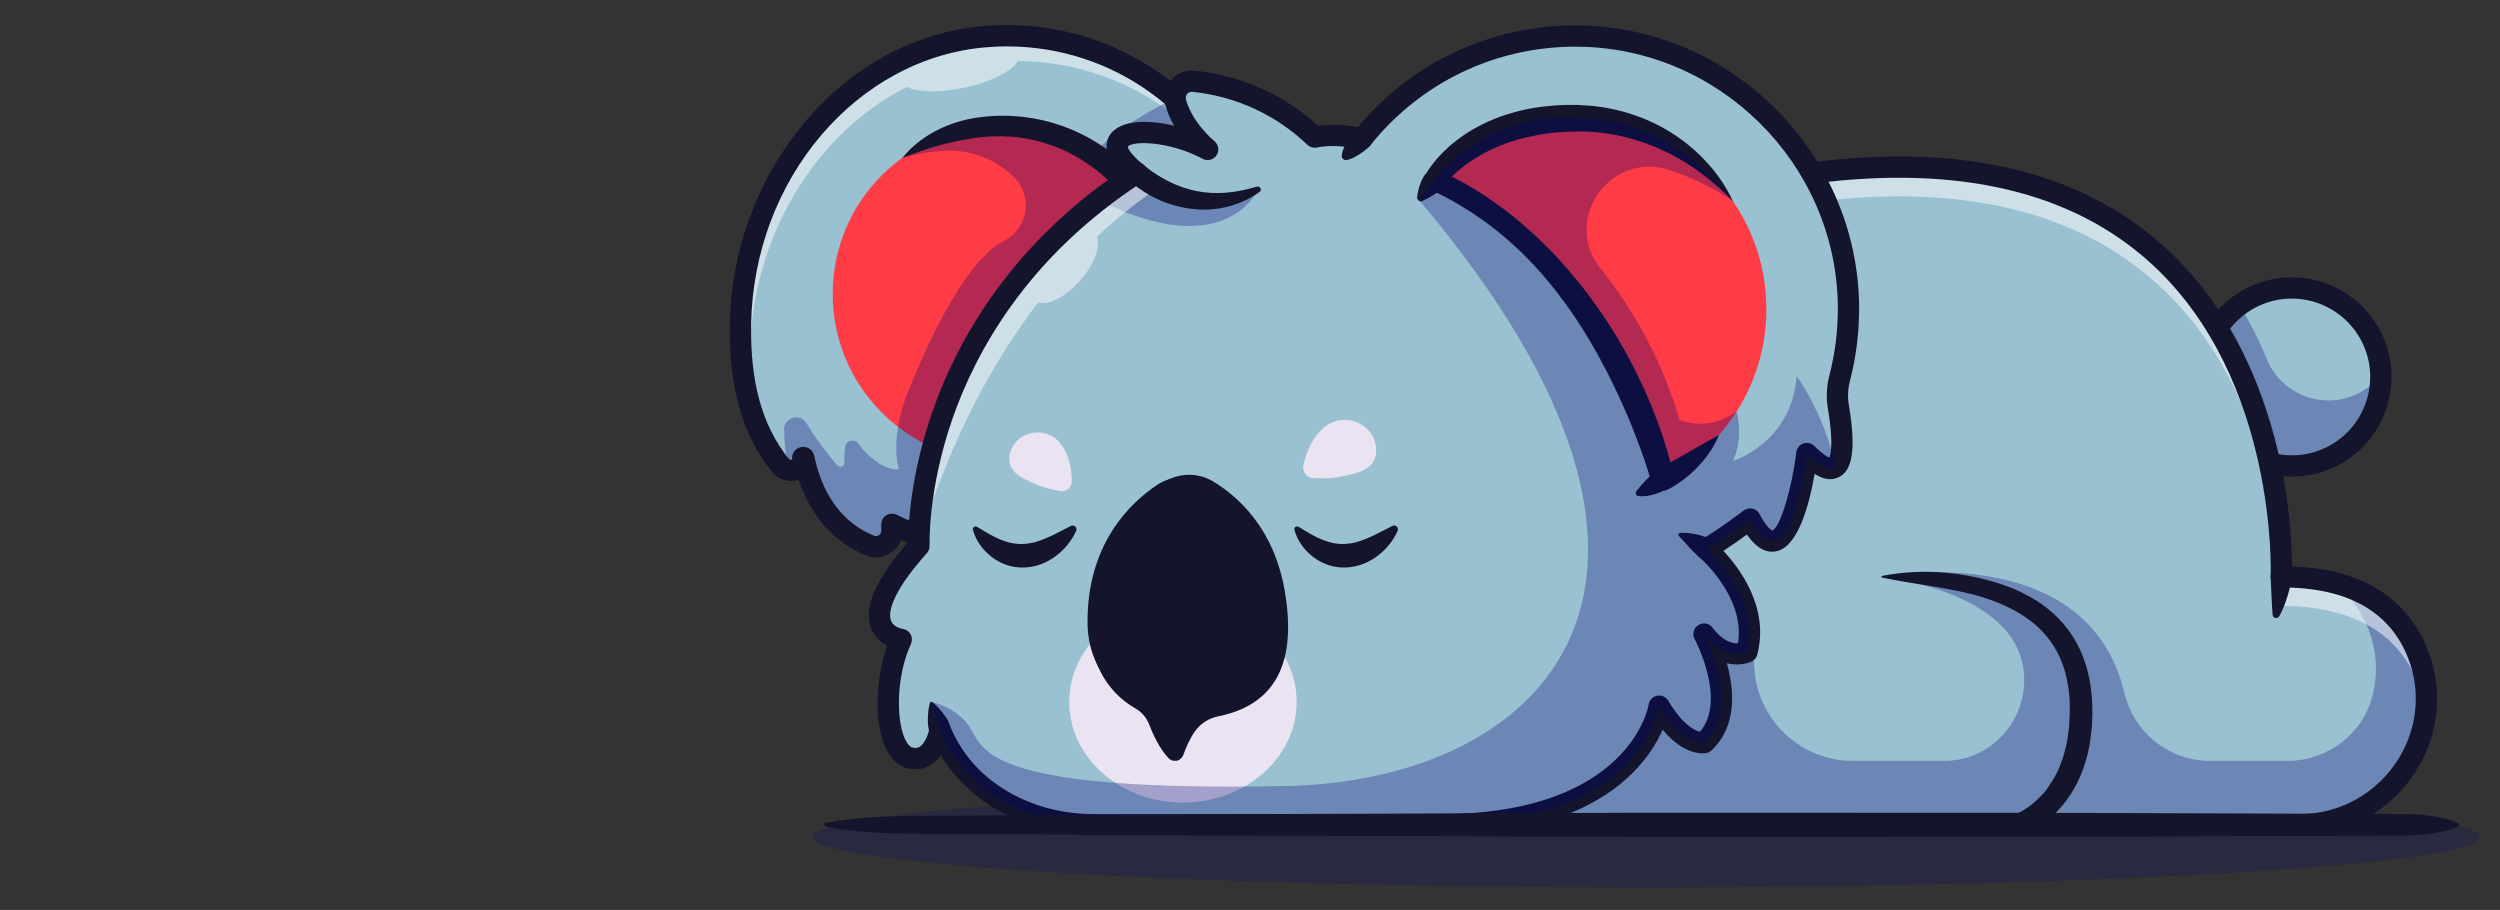 <?xml version="1.0" encoding="utf-8"?>
<!-- Generator: Adobe Illustrator 25.4.1, SVG Export Plug-In . SVG Version: 6.00 Build 0)  -->
<!DOCTYPE svg PUBLIC "-//W3C//DTD SVG 1.1//EN" "http://www.w3.org/Graphics/SVG/1.1/DTD/svg11.dtd">
<svg version="1.1" id="Layer_1" xmlns:x="http://ns.adobe.com/Extensibility/1.0/" xmlns:i="http://ns.adobe.com/AdobeIllustrator/10.0/" xmlns:graph="http://ns.adobe.com/Graphs/1.0/"
	 xmlns="http://www.w3.org/2000/svg" xmlns:xlink="http://www.w3.org/1999/xlink" x="0px" y="0px" viewBox="0 0 4412.7 1606.1"
	 style="enable-background:new 0 0 4412.7 1606.1;" xml:space="preserve">
<rect x="0" y="0" width="4412.7" height="1606.1" fill="#333333" stroke="none"/>
<style type="text/css">
	.st0{opacity:0.2;}
	.st1{fill:#000072;}
	.st2{fill:#9AC1D1;}
	.st3{opacity:0.3;}
	.st4{fill:#14152C;}
	.st5{opacity:0.5;}
	.st6{fill:#FFFFFF;}
	.st7{fill:#FF3B45;}
	.st8{fill:#EAE4F2;}
	/* --- Base Styles --- */
.st4{fill:#14152C;} /* Ensure dark color */
.st0{opacity:0.2;} /* Ensure faint style remains */
/* Add other existing stX styles here */

/* 1. Define the Keyframes Animation */
@keyframes fade-in-zzz {
    /* PHASE 1: Completely Hidden Pause (0% Opacity) */
    0%, 2% { /* Start hidden */
        opacity: 0;
        transform: translateY(10px); 
    }
    
    /* PHASE 2: Appearance (Quick slide up) */
    5% { 
        opacity: 1;
        transform: translateY(0); 
    }
    
    /* PHASE 3: Visible Pause */
    25% { 
        opacity: 1;
        transform: translateY(0);
    }
    
    /* PHASE 4: Fade Out (The element remains visible until this point) */
    45% {
        opacity: 0; /* Fully hidden before the animation restarts */
    }
    
    /* PHASE 5: Extended Hidden Reset */
    100% {
        opacity: 0; 
        transform: translateY(10px); /* Keep it ready for the next slide */
    }
}

/* 2. Configuration and Application */

:root {
    /* Increased Duration: Must be long enough to allow all three Z's to complete their 
       visibility cycle and leave a clear pause (total sequence length). */
    --animation-duration: 4s; 
}

/* General Styling for Zzz Paths: Applies the animation loop and makes them start hidden */
.zzz-animation {
    opacity: 0;
    fill: #14152C;
    transform-origin: center center;
    /* Apply the loop */
    animation: fade-in-zzz 4s linear infinite; 
}

/* Sequential Delays: Makes them appear one after the other */
#zzz-1 {
    /* Starts immediately */
    animation-delay: 0s;
}
#zzz-2 {
    /* Starts 0.5s after Zzz-1 */
    animation-delay: 0.5s;
}
#zzz-3 {
    /* Starts 1.0s after Zzz-1 */
    animation-delay: 1.0s;
}
</style>
<g class="st0">
	<ellipse class="st1" cx="2905.7" cy="1477.3" rx="1471.3" ry="89"/>
</g>
<path class="st2" d="M4184.2,591.9c40.6,76.7,11.4,171.9-65.4,212.5c-76.7,40.6-171.9,11.4-212.5-65.4s-11.4-171.9,65.4-212.5h0.1
	c75.9-40.9,170.5-12.5,211.3,63.4C4183.5,590.5,4183.8,591.2,4184.2,591.9z"/>
<g class="st3">
	<path class="st1" d="M4202.5,666.7c-0.6,61-36.4,116.2-91.9,141.6c-72,33-159,6.1-199.8-61.8c-42.2-69.9-23.8-160.4,42.2-208.3
		c16.1,26.9,33.6,59.9,47.7,94.9c27.1,67.8,109.9,94.8,171.6,55.6C4182.8,682,4192.9,674.6,4202.5,666.7z"/>
</g>
<path class="st4" d="M4045.6,841.3c-65.3,0-125.2-36-155.8-93.7c-45.3-85.7-12.5-192.3,73.2-237.7c85.9-45.4,192.3-12.7,237.8,73.2
	c45.4,85.7,12.5,192.4-73.2,237.8C4102.3,834.3,4074.2,841.3,4045.6,841.3z M4045.1,527c-22.5,0-44.6,5.5-64.5,16.1
	c-67.4,35.7-93.2,119.5-57.6,187s119.6,93.2,187,57.5s93.2-119.5,57.6-186.9l0,0C4143.5,555.4,4096.4,527.1,4045.1,527z"/>
<path class="st2" d="M4058.4,1455.8H2492.7c0,0-32.4-210.6,10.9-452.4c52.9-295.1,218.8-636.6,694.5-698
	c865.3-111.8,828.6,712.6,828.6,712.6c38.6,0,71.8,4.4,100.3,12.4c70.5,19.8,112.1,61.3,135.3,110.9
	C4331,1287.9,4220.2,1455.8,4058.4,1455.8z"/>
<g class="st3">
	<path class="st1" d="M4058.4,1455.8H2492.7c0,0-32.4-210.6,10.9-452.4l507.8-34.4c0,0,73,17,85.1,210.5
		c5.8,91.9,82,163.5,174.1,163.5H3431c125.1,0,189.9-152.6,100.4-239.9c-38.6-37.7-103.6-69.3-209.3-85.1
		c0,0,363.1-69.5,427.8,205.6c16.6,70,79.2,119.4,151.2,119.4h136.5c70.7,0,133.6-47.5,150.4-116.2c13.6-55.7,7-125.6-61-196.4
		c70.5,19.8,112.1,61.3,135.3,110.9C4331,1287.9,4220.2,1455.8,4058.4,1455.8z"/>
</g>
<g class="st5">
	<path class="st6" d="M2503.6,1055.1c52.9-295.1,218.8-636.7,694.5-698.1c865.3-111.7,828.6,712.6,828.6,712.6
		c38.6,0,71.8,4.5,100.3,12.5c70.5,19.7,112.1,61.2,135.3,110.9c9.8,20.8,16.3,43.1,19.1,66c4.8-40.2-1.8-81-19.1-117.7
		c-23.2-49.6-64.8-91.1-135.3-110.9c-28.5-8-61.7-12.4-100.3-12.4c0,0,36.7-824.4-828.6-712.6c-475.7,61.4-641.6,402.9-694.5,698
		c-19.4,108.1-23.6,210-22.3,289.7C2482.4,1223,2488.2,1141,2503.6,1055.1z"/>
</g>
<path class="st4" d="M4058.4,1474.6H2492.7c-9.3,0-17.2-6.7-18.6-15.9c-0.8-5.4-20.1-133.8-7.8-306.5
	c11.5-160.1,53.7-388.9,190-570.1c124.7-165.9,306.2-265.3,539.4-295.4c269.3-34.8,480.6,16.4,628.1,152
	C3946.9,551.9,4000.6,703.6,4024,811c18.6,85.5,21.5,156,21.7,188.6c115.5,4.3,194.1,49.3,233.6,133.8
	c34.5,73.5,28.8,158.8-15.2,228C4219,1432.3,4142.1,1474.6,4058.4,1474.6z M2509.2,1437h1549.2c70.8,0,135.8-35.8,174-95.8
	c37-58.3,41.9-130,12.9-191.9c-35-74.7-108.5-112.5-218.6-112.5c-10.4,0-18.8-8.4-18.8-18.8c0-0.3,0-0.5,0-0.8
	c0.2-3.5,12.5-346.9-209.8-551c-138.9-127.6-340-175.5-597.6-142.2c-222.7,28.7-395.7,123.1-514.1,280.5
	C2460.7,904.5,2498.8,1347.8,2509.2,1437z"/>
<path class="st4" d="M4045.4,1019.2c-0.9,6-2.1,11.9-3.6,17.7c-1.3,5.8-3,11.6-4.8,17.3s-3.8,11.5-6.1,17.1s-5,11.1-7.9,16.5
	c-1.8,3-5.6,4-8.6,2.2c-1.7-1-2.9-2.8-3.1-4.8v-0.2c-0.5-5.8-0.7-11.6-1.1-17.3l-0.9-17.2c-0.3-5.7-0.6-11.3-0.8-17
	s-0.5-11.4-0.6-16.7c-0.1-10.4,8.2-19,18.6-19.2c10.3-0.2,18.9,8,19.1,18.3c0,0.1,0,0.1,0,0.2c0.1,1,0,1.9-0.1,2.9L4045.4,1019.2z"
	/>
<path class="st4" d="M3556.2,1437.9c1.6-0.6,5.1-2.2,7.7-3.5c2.9-1.5,5.8-3.1,8.5-4.9c2.8-1.7,5.6-3.5,8.3-5.5
	c2.7-1.9,5.4-3.9,7.9-6.1c5.2-4.1,9.8-9,14.6-13.7s9-10,12.6-15.7c15.8-21.9,26.1-47.9,31.7-75.3l1.1-5.1c0.4-1.7,0.5-3.4,0.8-5.2
	l1.4-10.5c0.4-3.5,1-6.9,1.4-10.5l0.4-10.7c0.8-14.2,1.2-28.5-0.1-42.5c-1.1-13.9-3.5-27.7-7.1-41.2c-3.5-13.2-8.6-26-15.1-38
	c-12.8-23.9-31.8-44.3-55-59.9c-11.7-8-24-14.9-36.9-20.7c-13.2-6-26.7-11-40.5-15.2c-27.9-8.5-57-13.7-86.4-18.6
	s-59.2-9.4-89.4-15.6c-0.8-0.2-1.3-1-1.2-1.8c0.1-0.6,0.6-1.1,1.2-1.2c60.7-11.8,123.4-8.9,184.3,7c15.4,4,30.5,8.9,45.2,14.8
	c15,6.1,29.4,13.5,43.1,22c27.6,17.4,51.9,41.8,68.6,70.8c8.3,14.5,14.8,29.9,19.4,45.9c4.5,15.7,7.5,31.8,9.1,48.1
	c1.5,16,1.8,32.1,0.9,48.2l-0.5,12c-0.4,4-1,8-1.5,12.1l-1.6,12c-0.3,2-0.5,4-0.9,6l-1.3,6c-12.4,63.5-51.4,127.3-119.7,152.4
	c-9.7,3.6-20.5-1.3-24.1-11s1.3-20.5,11-24.1L3556.2,1437.9z"/>
<path class="st2" d="M2230.4,488.9c13.5,209.3-119.3,397.8-312,461.2c-28.1,9.3-57.2,15.8-86.6,19.3c-88.3,10.9-177.8-4.4-257.5-44
	v11.7c0,19.9-20.1,33.2-38.6,25.9c-38.9-15.6-96-55.1-117-154.6c-0.1-0.5-0.5-0.9-1-0.8c-0.5,0.1-0.9,0.5-0.8,1v1.2
	c-0.3,12.8-9.3,20.1-19.5,20.5c-1.3,0.1-2.5,0-3.8-0.1c-6.8-0.9-13-4.5-17.2-9.9c-45.9-58.3-71.1-135-69.4-247.2
	c3.8-251.2,183.7-489,434.1-508.6c120.9-9.6,240.7,29.7,332.5,109C2162.7,250.4,2222.3,361.7,2230.4,488.9z"/>
<ellipse transform="matrix(0.707 -0.707 0.707 0.707 150.558 1400.935)" class="st7" cx="1766.4" cy="518.7" rx="296.4" ry="296.4"/>
<g class="st5">
	<path class="st6" d="M2208.8,376C2145,181.2,1954.5,47.8,1741.1,64.5c-250.4,19.6-430.3,257.4-434.1,508.6
		c-1.2,80.1,11.3,142.1,35.3,192.3c-12.6-41.4-18.9-89.8-18.1-147.8c3-194.5,111.5-380.9,276.6-464.2c18.8,9.7,58.1,10.9,101.6,1.4
		c46.7-10.1,84-29.4,94.5-47.1C1977.9,108.7,2137.3,217,2208.8,376z"/>
</g>
<g class="st3">
	<path class="st1" d="M2073.6,173.5c0,0-82.6,36.4-144.5,97.8l0,0c-103.6-68.6-239-65-338.8,9c22.4-7.3,45.7-12,69.2-13.8l3-0.2
		c51-3.5,95.4,15.3,127.2,46.2c22.1,21.6,27.5,55.4,12.7,82.5l-0.3,0.6c-6.9,13-17.7,23.4-30.8,30
		c-44.8,22.1-105.4,107.7-169.4,267.9c0,0-30.5,73.5-16.1,131.2c2.4,9.6-24.7-0.4-32.8-5.9c-12.4-8.3-26.9-20.2-37.8-35.6
		c-6.9-9.8-22.1-6.2-23.6,5.6c-1.2,9-1.5,18.1-1,27.2c0.4,7-8.4,10.5-13,5.2c-14.6-17.1-36.3-44.4-54.1-74.2
		c-11.1-18.5-39.7-10.6-39.5,10.9s2.7,47.3,9.6,72.3c1.3,0.1,2.5,0.2,3.8,0.1c10.2-0.4,19.2-7.7,19.5-20.5v-1.2c0-0.5,0.5-0.9,1-0.8
		h0.1c0.4,0,0.6,0.3,0.7,0.6c8.8,42,24.1,73.2,41.8,96.6c24.1,31.9,52.7,49,75.2,58c4.3,1.7,8.9,2.3,13.5,1.8h0.3l2.7-0.5h0.6
		c12.6-2.9,21.5-14.2,21.5-27.1v-11.8c15.9,7.9,32.3,14.9,49,20.8c66.7,23.9,138.1,31.9,208.5,23.2c14.1-1.7,28.1-4.1,41.8-7.1
		c15.1-3.3,30.1-7.4,44.8-12.2c192.7-63.4,325.5-251.9,312-461.2C2222.3,361.7,2162.7,250.4,2073.6,173.5z"/>
</g>
<path class="st4" d="M1776.2,991.5c-63.9,0-127.2-12.9-186-38.1c-3.4,9.1-9.5,16.9-17.6,22.3c-12.9,8.8-29.4,10.5-43.9,4.7
	c-33.7-13.5-90.4-48.2-119-133.4h-0.4c-16.8,5.6-36-0.4-47.6-15.2c-51.8-65.6-75.1-147.9-73.5-259.1
	c1.9-128.9,47.7-254.1,128.8-352.8c84.5-102.6,199.1-164.5,322.6-174.2c127.3-10,250.7,30.6,347.2,114.3
	c96.5,83.7,154.2,200,162.4,327.6c7.8,120.6-30.8,238.6-108.5,332.4S1954,973.5,1834,988C1814.8,990.4,1795.5,991.5,1776.2,991.5z
	 M1574.3,906.6c2.9,0,5.8,0.6,8.4,1.9c76.3,38,162.2,52.7,246.8,42.2c229.2-27.7,397-230,382.2-460.6
	c-7.6-117.5-60.7-224.6-149.5-301.6S1859.8,74.1,1742.5,83.3c-229.8,18-412.9,233.2-416.7,490c-1.5,102.1,19.3,176.9,65.4,235.4
	c2.4,3,5.1,3.1,6.2,2.8s0.6-0.3,0.7-2v-1.1c0-10.9,8.9-19.7,19.7-19.7c9.3,0,17.4,6.6,19.3,15.8c18.8,89.1,67.8,125.9,105.6,141
	c2.9,1.2,6.2,0.8,8.8-0.9c2.5-1.6,4-4.5,4-7.5v-11.7C1555.5,915,1563.9,906.6,1574.3,906.6L1574.3,906.6L1574.3,906.6z"/>
<path class="st4" d="M1593.3,278.1c29.8-36.8,75-60.2,122.2-69c97.2-17.3,196.9,12.3,268.9,79.8c17.7,16.7,33.5,35.4,47.1,55.6
	c13.5,20.3,24.7,42.2,33.1,65.1c17,45.8,22.6,95.5,17.4,144c-1.3,12.1-3.4,24.2-6.1,36.1c-2.8,11.9-6.3,23.5-10.4,35
	c-8.3,22.9-19.2,44.8-32.5,65.2s-28.9,39.1-46.6,55.9c-17.6,16.7-37.1,31.3-58.1,43.5c-42,24.3-89.1,38.3-137.5,40.9l-2.5-31.9
	c21.4-2.3,42.5-7,62.8-14c20.3-6.8,39.7-16,57.7-27.4c18.1-11.2,35-24.4,50.1-39.4c15-15.1,28.3-31.7,39.7-49.6
	c46-72.8,55.7-162.8,26.3-243.8c-14.4-40-37.9-76.2-68.6-105.6c-30.7-29.2-67.8-52-108.5-64.8c-20.3-6.6-41.3-10.8-62.6-12.4
	c-21.3-1.6-42.8-0.8-64,2.1c-21.4,3-42.7,7.5-63.5,13.3C1636.5,262.5,1615.5,270,1593.3,278.1z"/>
<path class="st2" d="M3245,718.9c5.7,33.9,12.3,90.1-4.6,104.5c-9,7.8-24.9,3.5-51.2-22.8c0,0-30.4,248-100.1,115.5
	c0,0-50,37.8-77.7,52.9c0,0,98.3,82.2,72.2,181.9c0,0-38.2,18-75.4-31.1c2.6,5.1,66.9,128-0.1,191.1c0,0-37.3,7-79.6-64.5
	c0,0-31.1,209.4-387.5,209.4h-610.5c-48.1,0-95.9-10-139.3-30.9c-48.9-23.5-102.2-64.7-131.9-136.6c0,0-10.6,60.8-53.9,49.3
	s-50.8-130.4-14.5-208.9c0,0-104.7-13.1,31.2-165.1c0,0-15.2-351.7,317.1-610.3c21-16.4,43.5-32.4,67.4-47.9h-0.1
	c-2-1.5-34-26.2-34.7-45.3c-1.4-37.7,90.5-33.2,159.9,3.7c-2.5-2-43.1-35.5-56.4-82.5c-5.7-20,10.2-39.8,30.9-37.8
	c80.5,7.9,156,42.6,214.4,98.5c41.5-8.4,83.1,3.2,83.1,3.2c88.8-111.3,226-182.4,379.7-181.6c261.4,1.5,476,214.4,479.3,475.8
	c0.6,43.5-4.7,86.9-15.7,129C3242.7,684.9,3242.1,702.1,3245,718.9z"/>
<ellipse class="st8" cx="2088" cy="1239" rx="200.7" ry="177.6"/>
<path class="st8" d="M1891.8,849.4c-0.2-20.5-4.2-46.1-19.9-66.3c-25.1-32.7-78.1-23.5-88.9,16.2c-4.4,16-0.3,33,24.7,45.8
	c38.6,19.7,51.1,18.3,60.2,21.1C1879.7,869.8,1891.9,861.8,1891.8,849.4z"/>
<path class="st8" d="M2300.6,820.5c5-21.9,15.4-48.3,36.9-66.4c34.6-29,89.2-6.8,91.5,38.3c0.9,18.2-7.5,35.4-37.3,43.2
	c-45.9,12.1-59,7.6-69.4,8.5C2308.7,845.2,2297.6,833.7,2300.6,820.5z"/>
<g>
	<g>
		<path class="st4" d="M2267.6,1042.6c-18.9-109.8-82.1-166.1-126.3-192.8c-27.4-16.5-61.8-15.6-88.3,2.2
			c-51.4,34.5-130.5,111.4-128.7,257.4c0.5,42.5,15.8,83.9,45.4,114.4c10,10.4,21.4,19.2,33.9,26.3c11.3,6.3,20,16.4,24.7,28.5
			c6.4,16.9,18.6,43.4,34.3,59.6c8.1,8.5,22.3,5.1,26.2-6s11.1-28.5,20.9-42.1c9.8-13.3,24.3-22.5,40.5-25.7
			C2239.2,1246.4,2292.2,1184.6,2267.6,1042.6z"/>
	</g>
</g>
<g class="st3">
	<path class="st1" d="M2220.9,334.1c-1.2,2.8-58.6,130.8-281.7,19.2c21-16.4,43.5-32.4,67.4-47.9
		C2042.5,282.1,2103.1,389.2,2220.9,334.1z"/>
</g>
<g class="st5">
	<path class="st6" d="M2045.8,330.2c-13.5-7.6-26.6-15.9-39.2-24.9c0,0-353.3,178.2-384.5,658.3c0,0,53.4-224.5,210.2-429.6
		c17.9,5.6,48.8-10,74.3-39s36.1-59.6,29.6-77.1C1970.2,385.6,2006.9,356.3,2045.8,330.2z"/>
</g>
<path class="st4" d="M2541,1474.6h-610.5c-51.9,0-102.9-11.3-147.4-32.7c-53.3-25.6-94.3-62.2-122.3-108.9
	c-4.6,6.6-10.5,12.3-17.2,16.8c-12.6,8-27.5,10.1-43,5.9c-10.8-2.9-25.9-11.3-37.1-35.1c-20.5-43.7-18.8-120.7,2.5-180.6
	c-11.3-6-22.7-15.9-28.6-31.4c-13.5-36.2,8-86,65.7-152c0-26.4,3.1-116.3,42.9-230.6c41.4-119.2,132.2-287.5,329.9-422.8
	c-11.1-11.5-22.2-26.8-22.8-42.4s6.2-26.9,19.1-35c22.5-14,61.4-13.3,100.2-4c-6.4-11.2-11.5-23-15.2-35.4
	c-4.4-15.5-0.9-32.2,9.4-44.6c10.1-12.2,25.6-18.6,41.4-17.1c47.3,4.5,137.4,23.2,218.6,97.2c28.3-3.9,54.9-0.4,69.9,2.5
	c95.6-114.4,234.8-179.6,384.2-179.6h2.8c271.1,1.5,494.5,223.2,498,494.3c0.5,45.2-5,90.3-16.4,134c-3.5,13.9-4.1,28.4-1.6,42.6
	c16.5,96.7-2,118.3-17.3,126.2s-29.5,3-43.2-5.6c-9.3,54.1-29.2,129.7-68.4,136.9c-22.8,4.1-40.1-13.7-51.1-29.7
	c-11.4,8.3-27,19.4-41.6,28.8c29.5,31.5,81.4,101.1,59.8,183.2c-1.4,5.4-5.1,9.9-10.1,12.2c-1.3,0.6-19.4,8.9-43.5,3
	c13,46.8,18.5,110.8-27.2,153.8c-2.6,2.4-5.8,4.1-9.3,4.7c-4.4,0.9-38,5.4-76.9-41.2c-9.4,21.3-25.6,48.9-53,76.3
	C2831.4,1414.7,2731.5,1474.6,2541,1474.6z M1659.3,1269.5c7.6,0,14.5,4.6,17.4,11.6c23.2,56.2,64.5,99,122.6,126.9
	c39.6,19,84.9,29,131.2,29H2541c336.3,0,368.7-191.4,369-193.3c1.1-7.9,7.1-14.2,14.9-15.7c7.8-1.5,15.7,2.1,19.8,8.9
	c25.1,42.4,46.5,52.4,55.8,54.7c47.8-55.6-8.4-161.9-9-163c-5.2-9-2.1-20.5,6.9-25.7c8.4-4.9,19.1-2.5,24.7,5.4
	c18.1,24,34.9,27.6,44.6,27.1c13.3-82.1-67.5-151.3-68.4-152c-4.7-4-7.2-10-6.6-16.2c0.6-6.2,4.2-11.7,9.7-14.7
	c26.1-14.2,74.9-51,75.4-51.4c4.4-3.3,10-4.5,15.4-3.3s10,4.7,12.5,9.6c14.1,26.7,22.4,28.9,22.5,28.9c13.4-4.2,34.2-71.3,42.4-138
	c1.2-10.3,10.4-17.6,20.7-16.5c4.2,0.5,8.2,2.4,11.2,5.5c14.9,14.9,23.1,19.1,26.5,20.3c3.1-6.8,6.8-30.7-2.5-85.6
	c-3.4-19.4-2.6-39.3,2.3-58.4c10.5-40.5,15.6-82.2,15.1-124c-3.2-250.7-209.8-455.8-460.6-457.2h-2.6
	c-141.8,0-273.7,63.5-362.3,174.5c-4.7,5.9-12.4,8.4-19.7,6.4c-0.4-0.1-38-10.2-74.4-2.9c-6,1.2-12.3-0.7-16.7-4.9
	c-55.4-52.9-126.9-85.8-203.1-93.4c-3.4-0.3-6.8,1.1-9,3.7c-2.4,2.9-3.2,6.7-2.1,10.3c11.9,41.8,49.8,72.8,50.2,73.1
	c8,6.6,9.1,18.5,2.5,26.5c-5.6,6.8-15.3,8.8-23.1,4.7c-61-32.5-126-31.8-132.4-21.4c0.5,6,13.8,21.1,27.3,31.4
	c8.3,6.3,9.9,18.1,3.6,26.3c-1.3,1.7-2.9,3.2-4.7,4.4c-203,131.7-294.4,299.6-335.4,417.3c-44.2,127.1-40.6,223.5-40.6,224.4
	c0.2,4.9-1.5,9.7-4.7,13.4c-68.8,76.9-67.3,109-63.5,119.2c4.6,12.1,20.4,14.6,20.6,14.7c6,0.7,11.2,4.2,14.1,9.5s3.1,11.6,0.6,17
	c-26.1,56.5-26.4,133.9-10.4,168.1c3.9,8.2,8.5,13.6,12.8,14.7c6.8,1.8,10.5,0.3,13-1.3c10.6-6.7,16.3-26.7,17.5-33.1
	c1.5-8.2,8.2-14.5,16.5-15.4L1659.3,1269.5z"/>
<path class="st4" d="M2417.2,258.3c-5.4,5.3-11.4,10-17.8,14c-6.5,4.2-13,8.3-22.3,10.2h-0.2c-3.9,0.7-7.7-1.8-8.6-5.7
	c-0.1-0.8-0.2-1.5-0.1-2.3c1.1-9.2,4.9-16.2,8.8-23.1c3.8-6.9,8.2-13.4,13.3-19.4c6.5-8.1,18.3-9.4,26.4-3s9.4,18.3,3,26.4
	c-0.3,0.4-0.7,0.9-1.1,1.3l-0.8,0.9L2417.2,258.3z"/>
<path class="st4" d="M2546.7,329.8c-1.8,3-4.2,5.6-6.9,7.7c-2.8,2.2-5.7,4.3-8.8,6.2c-6.4,4-13,7.6-19.8,10.8l-0.4,0.3
	c-3.3,1.6-7.2,0.2-8.8-3.1c-0.5-1-0.7-2.2-0.6-3.4c0.7-8.1,2.5-16,5.4-23.6c1.2-3.6,2.8-7.1,4.6-10.5c1.7-3.3,3.9-6.3,6.7-8.8
	c8.1-6.7,20.2-5.5,26.9,2.6c5,6,5.7,14.4,2,21.3L2546.7,329.8z"/>
<path class="st4" d="M3000.7,984.5c-3.3-2.6-6.4-5.4-9.4-8.4c-3.1-3.1-6.2-6.2-9.2-9.6c-6.1-6.6-12.2-13.2-18.7-20.5h-0.1
	c-1.2-1.4-1.1-3.4,0.3-4.7l0,0c0.6-0.5,1.3-0.8,2.1-0.9c5-0.2,10,0,14.9,0.5c4.9,0.6,9.7,1.4,14.5,2.5c4.7,1.1,9.3,2.4,13.9,4
	c4.6,1.6,9,3.7,13.1,6.2c9.1,5,12.4,16.5,7.3,25.6s-16.5,12.4-25.6,7.3c-0.6-0.4-1.3-0.8-1.9-1.2L3000.7,984.5L3000.7,984.5
	L3000.7,984.5z"/>
<path class="st4" d="M2945.6,860.9c-3.8,2.6-7.9,4.8-12.1,6.6c-4.2,1.9-8.6,3.5-13,4.8c-8.9,2.6-18.4,4.5-28.6,3.3
	c-2.9-0.3-5-2.9-4.7-5.8c0-0.1,0-0.1,0-0.2c0.1-0.9,0.4-1.8,1-2.6l0.2-0.3c5.4-6.8,11.1-13.4,17.2-19.6c3-3,5.9-6,8.8-8.8
	s6.2-5.6,9.1-7.8h0.1c8.3-6.2,20.1-4.4,26.3,3.9c6.2,8.3,4.4,20.1-3.9,26.3L2945.6,860.9z"/>
<path class="st4" d="M2019.6,291.8l4.3,3.6l5.1,4c3.4,2.6,7,5.1,10.6,7.4c7.3,4.8,14.9,9.2,22.7,13.2c15.6,7.9,32.2,13.7,49.4,17.2
	c17.4,3.4,35.2,4.4,52.8,2.9c17.9-1.5,35.9-5.4,54.1-10.7h0.1c2.8-0.8,5.6,0.7,6.5,3.5v0.1c0.6,2.1-0.1,4.4-1.9,5.7
	c-16.5,11.8-34.9,20.5-54.5,25.7c-20.1,5.2-41,6.8-61.7,4.7c-20.8-2.2-41.1-7.5-60.3-15.9c-9.5-4.2-18.7-9.1-27.5-14.7
	c-4.4-2.8-8.7-5.8-13-8.9l-6.3-4.9l-6.5-5.8c-7.5-7.2-7.8-19.1-0.6-26.6c6.9-7.3,18.3-7.8,25.9-1.2L2019.6,291.8z"/>
<path class="st4" d="M1641.5,1294.3c-1.7-4-2.8-8.2-3.2-12.5c-0.5-4.4-0.7-8.9-0.6-13.3c0.1-4.5,0.4-9.1,0.9-13.7
	c0.6-4.8,1.5-9.5,2.7-14.2c0.4-1.4,1.8-2.2,3.2-1.9c0.4,0.1,0.7,0.3,1,0.5h0.1c3.7,3.1,7.3,6.4,10.6,9.9c3.1,3.3,6.1,6.8,8.8,10.5
	c2.7,3.4,5.2,7,7.4,10.8c2.1,3.7,3.7,7.6,4.7,11.7v0.5c2,10.2-4.6,20.2-14.9,22.2C1653.7,1306.5,1645.1,1302.1,1641.5,1294.3
	L1641.5,1294.3z"/>
<path class="st4" d="M1725.1,930.1c14.6,9.2,28.6,17.4,42.1,22.8s26.4,7.8,39.2,7.2c6.6-0.3,13.1-1.3,19.5-2.9
	c6.9-1.9,13.7-4.3,20.3-7.2c14-5.7,28.1-13.8,44-21.7h0.1c3.4-1.7,7.4-0.3,9.1,3.1c0.9,1.8,0.9,3.9,0.1,5.8
	c-7.9,17.1-19.9,32.1-34.9,43.5l-5.9,4.3c-2,1.4-4.3,2.5-6.4,3.8c-4.2,2.7-9,4.6-13.6,6.6c-9.9,3.8-20.3,5.9-30.8,6.3
	c-10.7,0.4-21.4-1.2-31.5-4.6c-9.7-3.4-18.8-8.3-26.9-14.7c-15.7-12.5-27-28.4-32.2-47.1c-0.7-2.6,0.9-5.3,3.5-6
	c1.3-0.3,2.6-0.1,3.8,0.6L1725.1,930.1z"/>
<path class="st4" d="M2292.6,930.1c14.5,9.2,28.5,17.4,42,22.8s26.5,7.8,39.2,7.2c6.6-0.3,13.1-1.3,19.5-2.9
	c6.9-2,13.8-4.4,20.4-7.2c13.9-5.7,28-13.8,43.9-21.7h0.1c3.4-1.7,7.4-0.3,9.1,3.1c0.9,1.8,0.9,3.9,0.1,5.8
	c-7.8,17.1-19.8,32.1-34.8,43.5l-6,4.3c-2,1.4-4.2,2.5-6.4,3.8c-4.2,2.7-9,4.6-13.6,6.6c-9.9,3.8-20.3,5.9-30.8,6.3
	c-10.7,0.4-21.4-1.2-31.5-4.6c-9.7-3.4-18.8-8.4-26.9-14.7c-15.7-12.5-27-28.4-32.2-47.1c-0.7-2.6,0.8-5.3,3.4-6
	c1.3-0.4,2.7-0.1,3.9,0.6L2292.6,930.1z"/>
<path class="st4" d="M2042.2,856c-49,32.9-124.3,106.1-122.6,245.2c0.5,40.5,15,79.9,43.2,109c23.1,23.7,57.8,44.3,109.2,44.3
	c120.8,0,203.3-50.8,174.6-216.9c-18-104.6-78.2-158.3-120.3-183.7C2100.2,838.3,2067.5,839.1,2042.2,856z"/>
<path class="st4" d="M2097,1195.4c0.3,11.1-0.6,23.3-1.4,34.8s-2,23.4-3.2,35.2l-3.9,35.5c-1.6,12-2.7,24.1-5.3,37v0.2
	c-0.6,2.7-3.2,4.5-5.9,3.9l0,0c-1.4-0.2-2.6-1-3.3-2.2c-6.9-11.3-12.2-23.5-15.7-36.3c-3.5-12.6-5.8-25.4-6.8-38.4
	c-1-12.9-1-25.9,0.2-38.8c0.7-6.4,1.7-12.9,3-19.2c1.3-6.6,3.2-13,5.5-19.3c3.9-9.8,15.1-14.5,24.9-10.6c7,2.8,11.6,9.4,11.9,16.9
	V1195.4z"/>
<path class="st7" d="M2532.4,317.6c0,0,65-109,248.3-109c186.2,0,337.1,150.9,337.1,337.1c0,130.7-74.5,244.1-183.3,300
	C2934.5,845.7,2846.6,462.2,2532.4,317.6z"/>
<path class="st4" d="M3058.7,355c-17.5-18.1-36.4-34.7-56.6-49.8c-19.7-14.5-40.7-27.1-62.7-37.8c-43.6-20.8-90.4-33-137.7-35.1
	c-23.8-0.9-47.7,0.3-71.3,3.4c-11.8,1.5-23.4,4-35,6.4c-11.4,2.7-22.7,5.9-33.8,9.8c-11,3.9-21.8,8.4-32.3,13.5
	c-10.4,5.1-20.5,10.9-30.3,17.2c-9.7,6.3-18.9,13.3-27.6,20.9c-4.3,3.8-8.4,7.9-12.4,11.9c-2,2-3.9,4.1-5.7,6.2l-4.8,5.6l-8.3-26.6
	l0,0c53.6,24.6,103.2,57.4,147.7,95.6s84.3,81.9,119.2,128.8c34.8,47,64.9,97.4,89.7,150.4c12.5,26.3,23.3,53.4,33.2,80.9
	c5,13.7,9.3,27.7,13.4,41.7s7.9,27.9,11.3,43.1l-28.5-14.3l5.9-2.7l6.5-3.2c4.4-2.2,8.8-4.4,13.2-6.8c8.8-4.7,17.6-9.7,26.6-14.7
	l27.1-15.7c4.7-2.5,9.1-5.3,14-7.9c2.5-1.2,4.7-2.7,7.2-4s4.8-2.7,7.4-3.9c-4.2,10.4-9.5,20.3-15.8,29.5c-6.2,9.2-13.2,17.9-20.9,26
	s-16,15.6-24.9,22.4c-4.5,3.5-9.1,6.7-13.9,9.8l-7.4,4.5l-3.9,2.2c-1.4,0.8-2.9,1.5-4.4,2.2c-10.1,4.8-22.1,0.4-26.9-9.7l0,0
	c-0.5-1-0.9-2.1-1.2-3.2l-0.4-1.3c-3.3-12.5-7.7-26.2-12.1-39.3s-9.5-26.2-14.4-39.2c-9.8-26.1-21-51.7-32.7-77
	c-23.7-50.5-50.6-99.5-82.3-145.2s-68.1-88.2-109.8-124.7c-41.6-36.6-88.3-67-138.5-90.3l0,0c-9.1-3.5-13.6-13.6-10.2-22.7
	c0-0.1,0-0.1,0.1-0.2c0.3-0.8,0.6-1.5,1-2.2l0.8-1.4c1.4-2.4,2.1-3.7,3.2-5.4s1.9-3.1,2.9-4.6s4.1-5.8,6.3-8.6
	c4.2-5.5,8.8-10.9,13.6-15.9c9.5-10,19.8-19.2,30.9-27.5c10.9-8.3,22.5-15.8,34.7-22.2c12.1-6.5,24.6-12.2,37.4-17
	c12.8-4.6,25.9-8.6,39.1-11.8c13.1-3.1,26.5-5.5,39.9-7c26.7-3.3,53.7-3.9,80.5-1.7c53.9,4.6,106.8,22.1,151.3,51.8
	c22.1,14.6,42.2,32.1,59.8,52C3033.3,309.6,3047.7,331.4,3058.7,355z"/>
<g class="st3">
	<path class="st1" d="M3240.4,823.4c-9,7.8-24.9,3.5-51.2-22.8c0,0-30.4,248-100.1,115.5c0,0-50,37.8-77.7,52.9
		c0,0,98.3,82.2,72.2,181.9c0,0-38.2,18-75.4-31.1c2.6,5.1,66.9,128-0.1,191.1c0,0-37.3,7-79.6-64.5c0,0-31.1,209.4-387.5,209.4
		h-610.5c-48.1,0-95.9-10-139.3-30.9c-48.9-23.5-102.2-64.7-131.9-136.6l-15.9-49.3c0,0,48.1,8.5,71.2,49.3s43.2,109.2,554.6,99.1
		c450.9-8.9,812.3-351.6,237.1-1032.4c0,0,80-166.4,297.4-145.3c0,0,144.6-2.3,255,145.3c0,0-42.5-31.7-111.6-54.7
		c-104.8-34.9-191.1,87.7-121.9,173.8c63.4,79,110.8,169.7,139.3,266.9c0,0,48.6,23.3,100.9-14.9c0,0,12.8,46.3-6.7,87.5
		c0,0,104.4-32.2,112.4-149.9C3171.1,663.7,3218,726.1,3240.4,823.4z"/>
</g>
<path class="st4" d="M4338.2,1459.4c-15,6.2-30,9.5-45,11.9c-14.9,2.2-29.9,3.4-45,3.6l-90,0.3l-179.9,0.6l-360,1.2l-720,0.2
	l-720-2.6l-359.9-1.9l-180-0.9c-60,0-120-1.7-180-12.2c-2.1-0.4-3.5-2.3-3.2-4.4c0.3-1.6,1.6-2.9,3.2-3.1c60-10.5,120-12.2,180-12.2
	l180-0.9l359.9-1.9l720-2.6l720,0.2l360,1.2l179.9,0.6l90,0.3c15.1,0.2,30.1,1.4,45,3.6c15,2.4,30,5.7,45,11.9c2,0.8,2.9,3,2.1,4.9
	c0,0,0,0,0,0.1C4339.9,1458.2,4339.1,1459,4338.2,1459.4z"/>
<path 
    id="zzz-2" 
    class="st4 zzz-animation" d="M483.8,1004.1c-9,0.5-17.7-3-23.9-9.5c-6.5-6.4-10.2-15.2-10.4-24.3c-0.2-9.1,3.5-17.9,10-24.3
	c6.3-6.5,14.9-10.2,23.9-10.4l192.6-2.2c10.1-0.3,18.3,3.3,24.5,10.7c6,6.8,9.3,15.5,9.3,24.5c0,4-0.6,8.1-1.9,11.9
	c-1.5,4.1-3.8,7.9-6.8,11.1c-17.6,18.2-32.9,34.5-45.9,49c-13.1,14.4-27.3,30.3-42.8,47.5s-30,33.8-43.6,49.7s-25.1,30.1-34.7,42.7
	s-15.2,21.3-16.9,26.2c0,0.6,2.9,0.8,8.7,0.5l22.8-1.5c9.4-0.8,19.3-1.8,29.9-3.1s20.4-2.4,29.7-3.2s20.1-2.2,32.5-3.9
	c9.6-2.4,18.3-1,26.1,4.1c7.7,4.8,13,12.6,14.7,21.5c2,9.5,0.5,18.2-4.5,26c-4.7,7.6-12.4,12.9-21.1,14.7c-14.7,3.2-28,5.7-39.7,7.6
	s-24.8,3.6-39.4,5c-14.7,1.5-29.4,2.2-44.1,2.2c-12.5,0-24.9-0.8-37.3-2.4c-10.9-1.3-21.5-4.1-31.7-8.2c-8.6-3.5-16.3-9-22.3-16.1
	c-5.6-6.8-8.5-15.4-8.5-25.8c0.1-6.6,1.2-13.2,3.1-19.5v-0.5c1.4-4.9,5-11.8,10.6-20.8c6.6-10.3,13.8-20.3,21.5-29.9
	c8.7-11,18.3-22.9,29-35.8s21.8-26,33.2-39.3s23-26.4,34.5-39.5s22.4-24.8,32.6-35.5L483.8,1004.1z"/>
<path 
    id="zzz-1" 
    class="st4 zzz-animation" d="M1085.7,1160.1c-7,0.3-13.7-2.4-18.6-7.4c-5.1-5-8-11.8-8.1-19c-0.1-7.1,2.7-13.9,7.7-18.9
	c4.9-5.1,11.6-8,18.6-8.1l150-1.7c7.9-0.2,14.3,2.5,19.1,8.3c4.7,5.2,7.3,12.1,7.3,19.1c0,3.2-0.5,6.3-1.5,9.3
	c-1.1,3.2-2.9,6.1-5.3,8.6c-13.7,14.2-25.7,26.9-35.8,38.2l-33.3,37c-12,13.4-23.3,26.3-33.9,38.7c-10.6,12.4-19.6,23.5-27,33.2
	c-7.5,9.8-11.9,16.6-13.2,20.5c0,0.4,2.2,0.5,6.7,0.3s10.5-0.6,17.8-1.2s15.1-1.3,23.3-2.3s15.9-1.9,23.1-2.6s15.7-1.7,25.4-3
	c6.9-1.9,14.2-0.7,20.2,3.2c6,3.7,10.2,9.8,11.5,16.7c1.7,7,0.4,14.3-3.5,20.3c-3.7,5.9-9.6,10-16.4,11.5
	c-11.5,2.5-21.8,4.4-30.9,5.9s-19.4,2.8-30.8,3.9s-22.8,1.7-34.3,1.7c-9.7,0-19.4-0.6-29-1.9c-8.5-1-16.8-3.2-24.7-6.4
	c-6.7-2.7-12.7-7-17.4-12.5c-4.4-5.3-6.6-12-6.6-20.1c0.1-5.2,0.9-10.3,2.4-15.2v-0.4c1.1-3.8,3.9-9.2,8.3-16.2
	c5.2-8,10.7-15.8,16.7-23.3c6.8-8.5,14.3-17.8,22.6-27.9s17-20.2,25.9-30.5s17.8-20.6,26.8-30.8s17.5-19.4,25.4-27.7L1085.7,1160.1z
	"/>
<path 
    id="zzz-3" 
    class="st4 zzz-animation" d="M200.8,314.6c-16,0.5-29.8-5-41.3-16.5s-17.6-25.6-18.1-42.1s5.8-30.6,17.3-42.1s25.3-17.6,41.4-18.1l333.7-3.7
	c17.6-0.5,31.7,5.6,42.5,18.4s16.2,26.9,16.2,42.5c0,7-1.1,14-3.4,20.6c-2.5,7.2-6.5,13.7-11.7,19.2c-30.5,31.6-57,59.9-79.6,85
	s-47.3,52.5-74.1,82.3c-26.8,29.8-52,58.5-75.5,86.1s-43.6,52.3-60.2,74c-16.5,21.8-26.2,37-29.3,45.5c0,1,5,1.2,15,0.7
	s23.2-1.3,39.5-2.6s33.6-3,51.9-5.3s35.4-4.1,51.5-5.6s34.8-3.8,56.4-6.8c16.5-4,31.6-1.6,45.1,7.2c13.5,8.8,22,21.2,25.5,37.2
	c3.5,16.5,0.9,31.6-7.9,45.1s-20.9,22-36.4,25.6c-25.6,5.5-48.5,9.8-68.8,13.1s-43.1,6.1-68.4,8.7s-50.8,3.7-76.3,3.7
	c-21.6,0-43.2-1.3-64.7-4.1c-20.5-2.8-38.8-7.5-54.9-14.3s-28.9-16-38.7-27.8s-14.6-26.7-14.6-44.7c0.1-11.5,1.9-22.9,5.2-33.9v-0.7
	c2.5-8.5,8.7-20.6,18.4-36.1c11.5-17.9,24-35.3,37.3-51.9c15-19,31.8-39.7,50.3-62s37.7-45,57.5-68c19.8-23.1,39.7-45.9,59.8-68.4
	c20-22.6,38.8-43.1,56.4-61.7L200.8,314.6z"/>
</svg>
